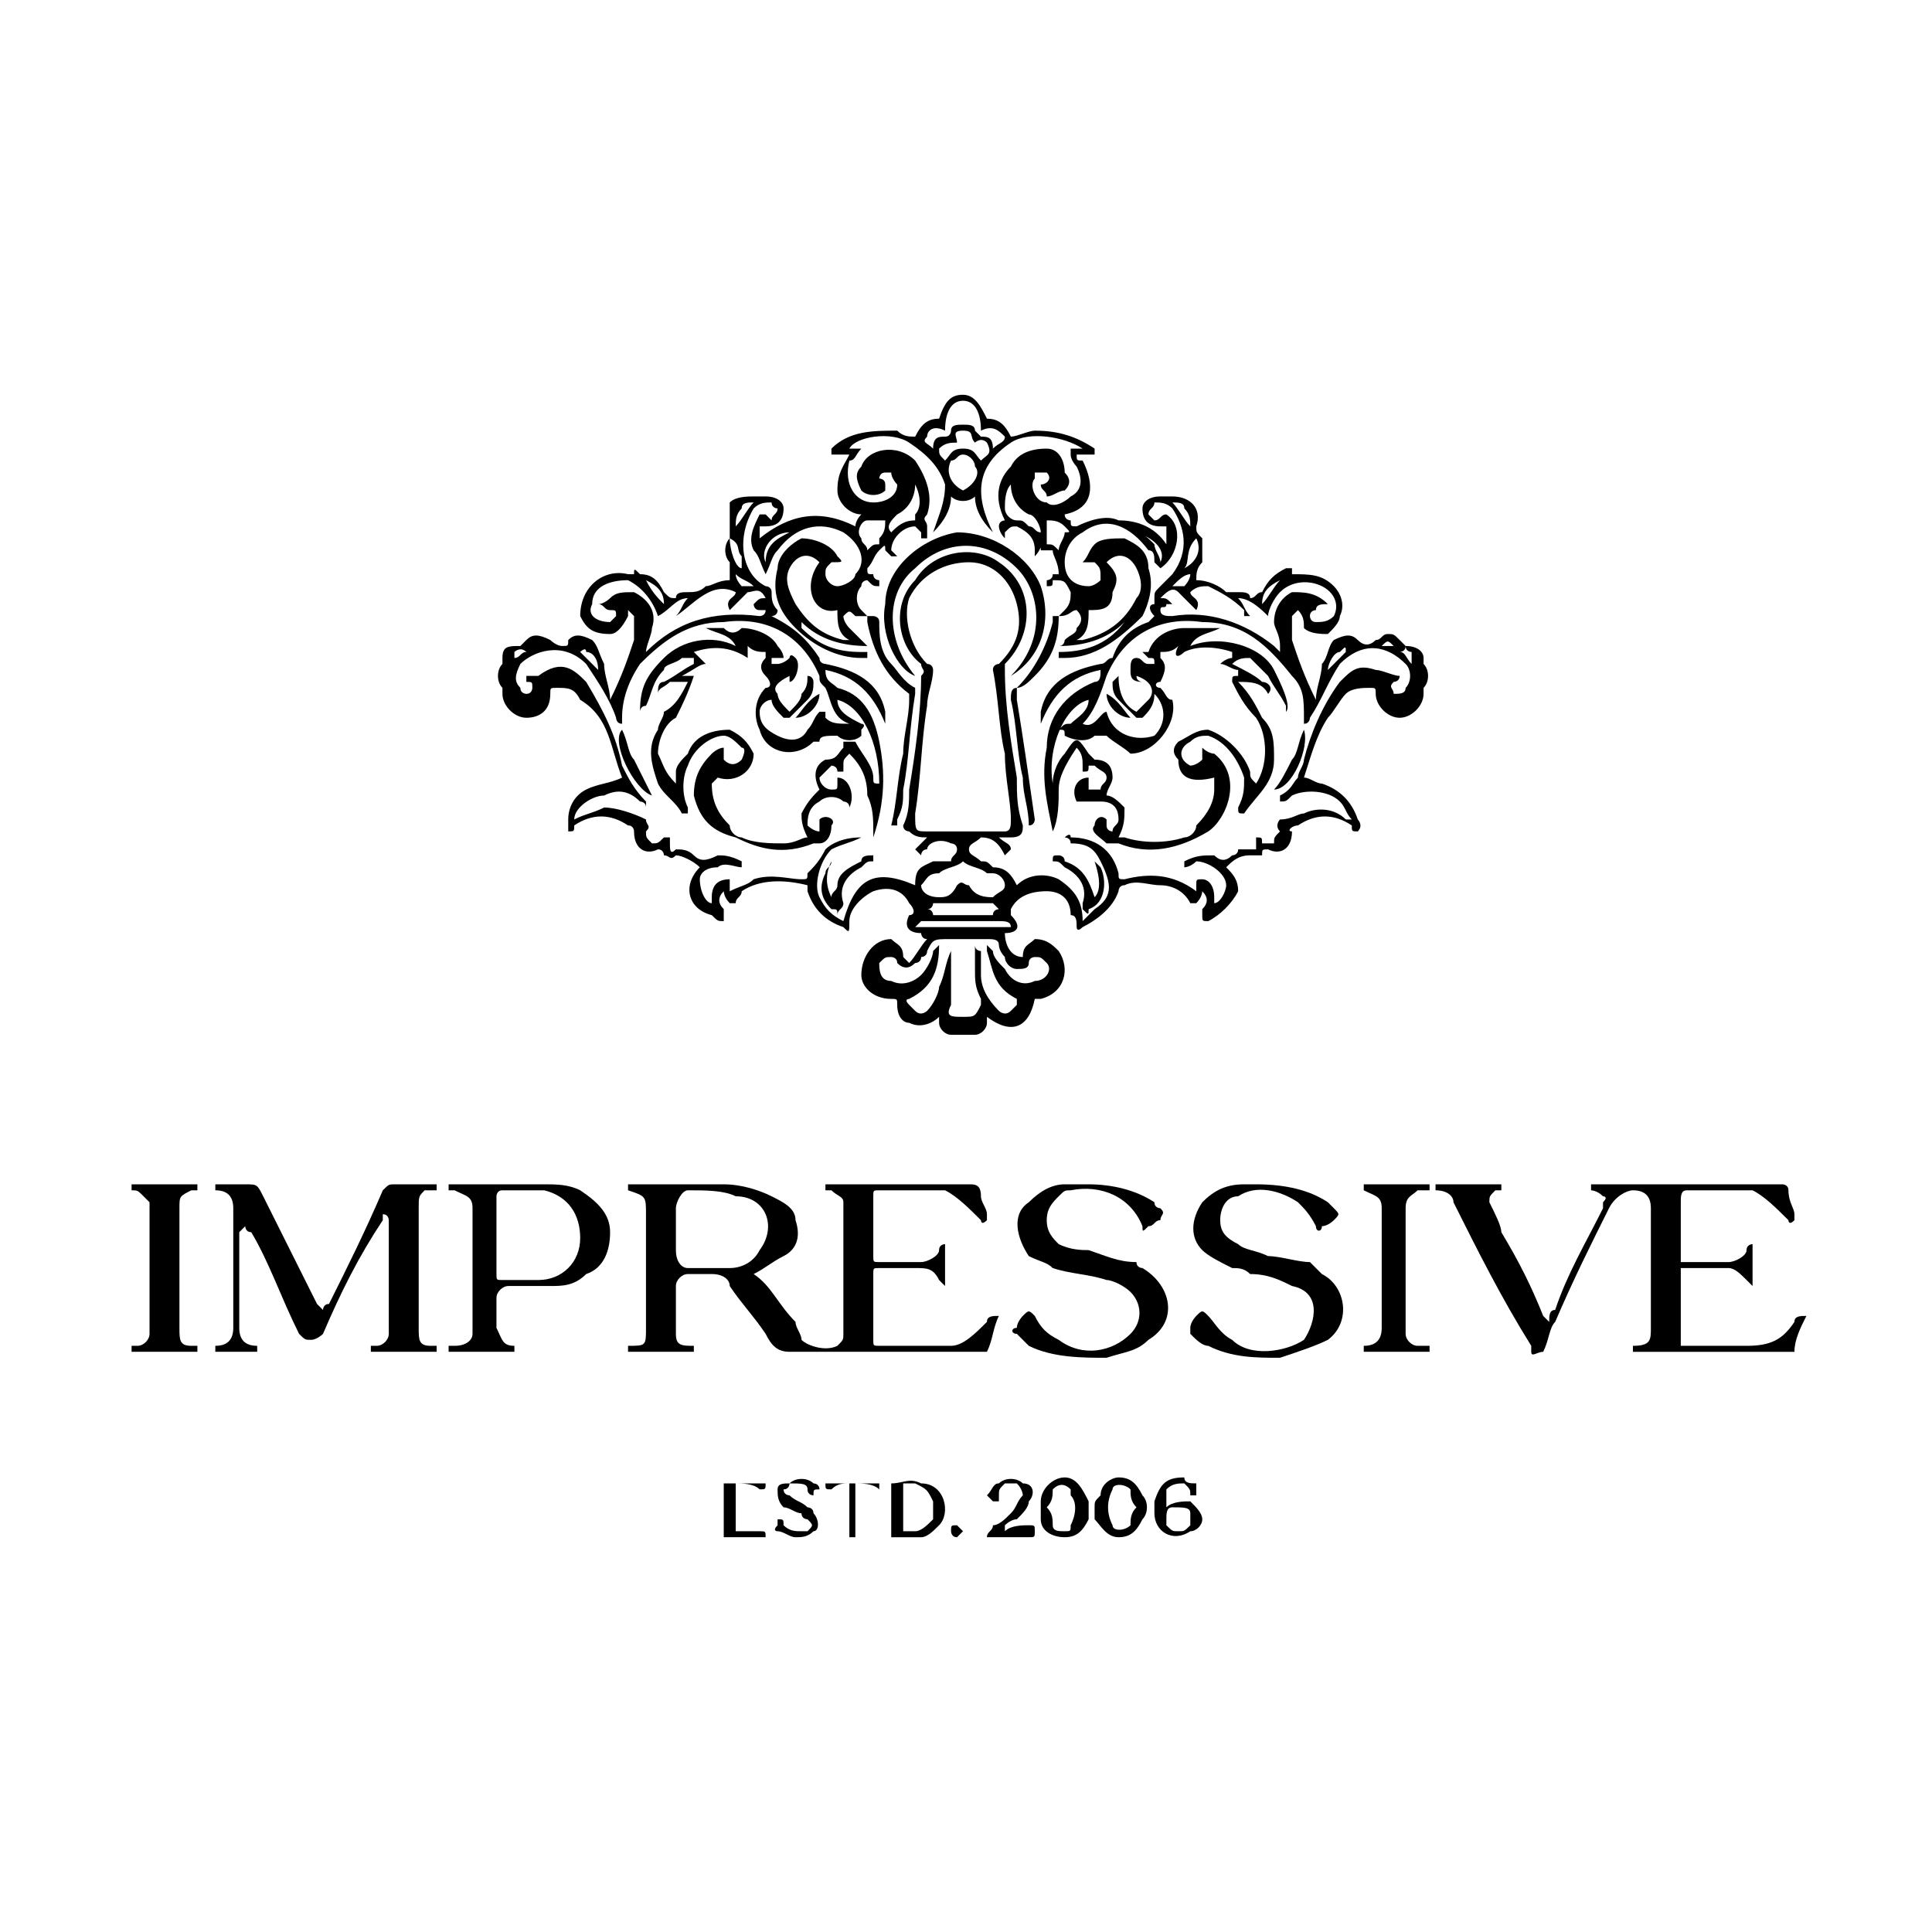 <?xml version="1.0" encoding="UTF-8"?> <svg xmlns="http://www.w3.org/2000/svg" xmlns:xlink="http://www.w3.org/1999/xlink" xml:space="preserve" width="48px" height="48px" version="1.1" style="shape-rendering:geometricPrecision; text-rendering:geometricPrecision; image-rendering:optimizeQuality; fill-rule:evenodd; clip-rule:evenodd" viewBox="0 0 3.23 3.23"> <defs> <style type="text/css"> .fil1 {fill:black;fill-rule:nonzero} .fil0 {fill:white;fill-rule:nonzero} </style> </defs> <g id="Слой_x0020_1">  <g id="_2333693705088"> <polygon class="fil0" points="0,3.23 3.23,3.23 3.23,0 0,0 "></polygon> <path class="fil1" d="M1.51 2.56c0,0 0.01,0 0.02,0 0.01,0 0.02,-0.01 0.03,-0.02 0,-0.01 0,-0.02 0,-0.03 -0.01,-0.02 -0.01,-0.02 -0.03,-0.03 -0.01,0 -0.02,0 -0.02,0l0 0.08zm-0.02 -0.08c0.02,0 0.03,-0.01 0.05,0 0.04,0 0.05,0.05 0.03,0.07 -0.01,0.01 -0.02,0.02 -0.03,0.02 -0.02,0 -0.04,0 -0.05,0l0 -0.09z"></path> <path class="fil1" d="M1.97 2.56c0.01,0 0.01,0 0.02,-0.01 0,0 0,-0.01 0,-0.02 0,-0.01 -0.01,-0.01 -0.03,-0.01 -0.01,0 -0.01,0.01 -0.01,0.02 0,0 0,0.01 0,0.01 0.01,0.01 0.01,0.01 0.02,0.01zm-0.02 -0.04c0.01,-0.01 0.03,-0.01 0.04,-0.01 0.01,0.01 0.02,0.02 0.02,0.03 0,0.01 -0.01,0.02 -0.02,0.02 -0.03,0.02 -0.06,0 -0.06,-0.03 0,-0.01 0,-0.02 0,-0.02 0.01,-0.03 0.02,-0.04 0.05,-0.04 0,0.01 0.01,0.01 0.02,0.01 0,0 0,0.01 0,0.01 0,0 0,0.01 0,0.01 0,0 -0.01,0 -0.01,0 0,0 0,0 0,0 0,-0.01 0,-0.01 -0.01,-0.02 -0.01,0 -0.02,0 -0.03,0.01 0,0.01 0,0.02 0,0.03l0 0z"></path> <path class="fil1" d="M1.9 2.52c-0.01,-0.01 -0.01,-0.02 -0.01,-0.03 -0.01,-0.01 -0.03,-0.01 -0.03,0 -0.01,0.02 -0.01,0.04 0,0.06 0,0.01 0.02,0.01 0.03,0 0,-0.01 0,-0.02 0.01,-0.03zm-0.07 0c0,-0.01 0,-0.01 0.01,-0.02 0,-0.02 0.02,-0.03 0.03,-0.03 0.02,0 0.03,0.01 0.04,0.03 0.01,0.01 0.01,0.03 0,0.04 -0.01,0.02 -0.02,0.03 -0.04,0.03 -0.02,0 -0.03,-0.02 -0.04,-0.03 0,-0.01 0,-0.01 0,-0.02z"></path> <path class="fil1" d="M1.75 2.52c0.01,0.01 0.01,0.02 0.01,0.03 0,0.01 0.01,0.01 0.02,0.01 0.01,0 0.01,0 0.01,-0.01 0.01,-0.02 0.01,-0.04 0,-0.05 0,-0.01 0,-0.01 0,-0.01 -0.01,-0.01 -0.02,-0.01 -0.03,0 0,0.01 0,0.02 -0.01,0.03zm-0.01 0c0,0 0,-0.01 0,-0.01 0,-0.02 0.02,-0.04 0.04,-0.04 0.02,0 0.03,0.02 0.04,0.04 0,0.01 0,0.02 0,0.03 -0.01,0.02 -0.02,0.03 -0.04,0.03 -0.02,0 -0.04,-0.01 -0.04,-0.03 0,-0.01 0,-0.01 0,-0.02z"></path> <path class="fil1" d="M1.33 2.57c-0.01,0 -0.02,-0.01 -0.03,-0.01 0,0 -0.01,0 0,-0.01 0,0 0,0 0,-0.01 0.01,0 0.01,0 0.01,0.01 0.01,0.01 0.02,0.01 0.03,0.01 0,0 0.01,0 0.01,0 0.01,-0.01 0.01,-0.01 0,-0.02 0,0 -0.01,0 -0.01,-0.01 -0.01,0 -0.02,-0.01 -0.03,-0.01 -0.01,-0.01 -0.01,-0.02 -0.01,-0.03 0,-0.01 0.01,-0.01 0.02,-0.01 0.01,-0.01 0.03,-0.01 0.04,0 0,0 0.01,0 0.01,0.01 -0.01,0 -0.01,0 -0.01,0.01 0,0 -0.01,0 -0.01,-0.01 0,-0.01 -0.01,-0.01 -0.03,-0.01 0,0 0,0.01 -0.01,0.01 0,0.01 0.01,0.01 0.01,0.01 0.01,0.01 0.02,0.01 0.03,0.02 0,0 0.01,0 0.01,0.01 0.01,0.01 0.01,0.03 0,0.03 -0.01,0.01 -0.02,0.01 -0.03,0.01z"></path> <path class="fil1" d="M1.65 2.57c0,-0.01 0.01,-0.01 0.01,-0.02 0.01,0 0.02,-0.01 0.03,-0.02 0.01,-0.01 0.01,-0.02 0.02,-0.03 0,0 0,-0.01 -0.01,-0.02 -0.01,0 -0.01,0 -0.02,0 -0.01,0.01 -0.01,0.01 -0.01,0.02 0,0 0,0 0,0.01 0,0 -0.01,0 -0.01,0 -0.01,-0.01 -0.01,-0.01 -0.01,-0.01 0.01,-0.01 0.01,-0.02 0.02,-0.02 0.01,-0.01 0.03,-0.01 0.04,0 0.02,0 0.02,0.02 0.01,0.03 0,0.01 -0.01,0.02 -0.02,0.03 -0.01,0 -0.02,0.01 -0.02,0.01 0,0 0,0 0,0.01 0.01,-0.01 0.03,-0.01 0.04,-0.01 0.01,0 0.01,0 0.01,0.01 0,0.01 0,0.01 -0.01,0.01l-0.07 0z"></path> <path class="fil1" d="M1.21 2.48l0.07 0c0,0 0,0 0,0 0,0.01 0,0.01 -0.01,0.01 -0.01,-0.01 -0.03,-0.01 -0.04,-0.01l0 0.04c0.01,0 0.02,0 0.03,0 0.01,0 0.01,0 0.01,0l-0.04 0 0 0.04c0.01,0 0.03,0 0.04,0 0.01,0 0.01,0 0.01,0.01l-0.07 0 0 -0.09z"></path> <path class="fil1" d="M1.47 2.48c0,0 0,0 0,0 0,0.01 0,0.01 0,0.01 -0.01,-0.01 -0.03,-0.01 -0.04,-0.01l0 0.09 -0.01 0 0 -0.09c-0.01,0 -0.02,0 -0.03,0.01 -0.01,0 -0.01,0 -0.01,-0.01 0,0 0,0 0,0l0.09 0z"></path> <path class="fil1" d="M1.6 2.55c0,0 0.01,0.01 0.01,0.01 0,0 -0.01,0.01 -0.01,0.01 -0.01,0 -0.01,-0.01 -0.01,-0.01 0,-0.01 0,-0.01 0.01,-0.01z"></path> <path class="fil1" d="M1.13 2.06l0 0c0,0.01 0,0.02 0,0.03 0,0.02 0.01,0.03 0.02,0.03 0.03,0 0.05,0 0.07,0 0.02,0 0.04,-0.01 0.05,-0.03 0.03,-0.04 0.01,-0.09 -0.04,-0.09 -0.02,-0.01 -0.05,-0.01 -0.08,-0.01 -0.01,0 -0.02,0.02 -0.02,0.03 0,0.01 0,0.02 0,0.04zm-0.08 -0.07l0 -0.01c0,0 0,0 0.01,0 0.05,0 0.1,0 0.15,0 0.03,0 0.06,0.01 0.08,0.02 0.02,0.01 0.04,0.02 0.04,0.04 0.01,0.03 0,0.05 -0.02,0.06 -0.02,0.01 -0.03,0.02 -0.05,0.03 0.03,0.02 0.04,0.05 0.07,0.08 0,0.01 0.01,0.02 0.01,0.03 0.01,0.01 0.04,0.02 0.06,0.01 0.01,-0.01 0.01,-0.01 0.01,-0.02 0,-0.07 0,-0.14 0,-0.22 0,-0.01 -0.01,-0.01 -0.02,-0.02 0,0 0,0 -0.01,0l0 -0.01 0.01 0c0.08,0 0.15,0 0.23,0 0.01,0 0.02,0 0.02,0.02 0,0.01 0.01,0.02 0.01,0.03 0,0.01 0,0.01 0,0.01 -0.01,0.01 -0.01,0 -0.01,0 -0.02,-0.02 -0.04,-0.04 -0.06,-0.05 -0.01,0 -0.01,0 -0.01,0 -0.04,0 -0.07,0 -0.1,0 -0.01,0 -0.01,0 -0.01,0.01 0,0.04 0,0.07 0,0.1 0,0.01 0,0.01 0.01,0.01 0.02,0 0.05,0 0.07,0 0.01,0 0.03,-0.01 0.03,-0.02 0,-0.01 0.01,-0.01 0.01,-0.01 0,0 0,0.01 0,0.01 0,0.02 0,0.03 0,0.05 0,0 0,0.01 0,0.01 0,0 -0.01,-0.01 -0.01,-0.01 -0.01,-0.02 -0.02,-0.02 -0.04,-0.02 -0.02,0 -0.04,0 -0.06,0 -0.01,0 -0.01,0 -0.01,0.01 0,0.04 0,0.08 0,0.11 0,0.01 0,0.01 0.01,0.01 0.04,0 0.08,0 0.12,0 0.02,0 0.04,-0.02 0.06,-0.04 0,-0.01 0.01,-0.01 0.02,-0.01 -0.01,0.02 -0.01,0.04 -0.02,0.06 0,0 -0.01,0 -0.01,0 0,0 0,0 -0.01,0 -0.09,0 -0.18,0 -0.27,0 -0.02,0 -0.03,0 -0.04,0 -0.02,0 -0.03,-0.01 -0.04,-0.03 -0.02,-0.03 -0.04,-0.05 -0.06,-0.08 0,-0.01 -0.01,-0.02 -0.03,-0.02 -0.01,0 -0.02,0 -0.04,0 -0.01,0 -0.02,0.01 -0.02,0.02 0,0.03 0,0.05 0,0.08 0,0.02 0.01,0.02 0.03,0.02l0 0.01 -0.11 0 0 -0.01c0.03,0 0.03,0 0.03,-0.03l0 -0.19c0,-0.03 0,-0.03 -0.03,-0.04z"></path> <path class="fil1" d="M2.73 2.26l0 -0.01c0,0 0,0 0,0 0.03,0 0.03,-0.01 0.03,-0.03 0,-0.07 0,-0.13 0,-0.2 0,-0.02 -0.01,-0.03 -0.03,-0.03 -0.01,0 -0.03,0.01 -0.04,0.03 -0.03,0.06 -0.06,0.12 -0.09,0.19 -0.01,0.01 -0.01,0.03 -0.02,0.05 -0.01,0 -0.02,0.01 -0.02,0 0,0 0,-0.01 0,-0.01 -0.05,-0.08 -0.09,-0.16 -0.13,-0.24 0,-0.01 -0.01,-0.02 -0.03,-0.02l0 -0.01 0.11 0 0 0.01c0,0 0,0 -0.01,0 -0.01,0.01 -0.01,0.01 -0.01,0.02 0.01,0.02 0.02,0.04 0.02,0.05 0.03,0.05 0.05,0.09 0.07,0.14 0,0 0,0 0.01,0.01 0,-0.01 0,-0.02 0.01,-0.02 0.02,-0.06 0.05,-0.11 0.08,-0.17 0,0 0,-0.01 0,-0.01 0.01,-0.01 0,-0.01 0,-0.01 -0.01,-0.01 -0.02,-0.01 -0.02,-0.01l0 -0.01c0,0 0,0 0,0 0.11,0 0.21,0 0.32,0 0,0 0.01,0 0.01,0.01 0,0.02 0.01,0.03 0.01,0.04 0,0.01 0,0.01 0,0.01 -0.01,0.01 -0.01,0 -0.01,0 -0.02,-0.02 -0.04,-0.04 -0.06,-0.05 -0.01,0 -0.01,0 -0.01,0 -0.04,0 -0.07,0 -0.1,0 -0.01,0 -0.01,0.01 -0.01,0.02 0,0.03 0,0.06 0,0.09l0 0.01c0,0 0.01,0 0.01,0 0.02,0 0.05,0 0.07,0 0.01,0 0.03,-0.01 0.03,-0.02 0,-0.01 0.01,-0.01 0.01,-0.01 0,0 0,0.01 0,0.01 0,0.02 0,0.03 0,0.05 0,0 0,0.01 0,0.01 0,0 -0.01,-0.01 -0.01,-0.01 -0.01,-0.01 -0.02,-0.02 -0.03,-0.02 -0.03,0 -0.06,0 -0.08,0l0 0.13c0,0 0,0 0.01,0 0.03,0 0.07,0 0.1,0 0.04,0 0.06,-0.01 0.08,-0.04 0,-0.01 0.01,-0.01 0.02,-0.01 -0.01,0.02 -0.02,0.04 -0.02,0.06 0,0 -0.01,0 -0.01,0 0,0 0,0 0,0l-0.25 0 -0.01 0z"></path> <path class="fil1" d="M0.73 2.25l0 0.01 -0.11 0 0 -0.01c0,0 0.01,0 0.01,0 0.01,0 0.02,-0.01 0.02,-0.02 0,-0.06 0,-0.13 0,-0.19 0,0 0,-0.01 -0.01,-0.01 0,0 0,0 0,0.01 -0.04,0.06 -0.07,0.12 -0.1,0.19 0,0 -0.01,0.01 -0.02,0.01 -0.01,0 -0.01,0 -0.02,-0.01 -0.03,-0.06 -0.05,-0.12 -0.08,-0.17 -0.01,0 -0.01,-0.01 -0.01,-0.01 0,0 -0.01,0.01 -0.01,0.01 0,0.06 0,0.11 0,0.16 0,0.02 0.01,0.03 0.03,0.03 0,0 0,0 0,0l0 0.01 -0.07 0 0 -0.01c0,0 0,0 0,0 0.02,0 0.03,-0.01 0.03,-0.03 0,-0.06 0,-0.13 0,-0.2 0,-0.02 -0.01,-0.03 -0.03,-0.03 0,0 0,0 0,0l0 -0.01c0.01,0 0.03,0 0.05,0 0.02,0 0.02,0 0.03,0.02 0.03,0.06 0.06,0.12 0.09,0.18 0,0 0,0 0,0 0,0 0.01,0.01 0.01,0.01 0,0 0,-0.01 0.01,-0.01 0.03,-0.06 0.06,-0.12 0.09,-0.19 0.01,-0.01 0.01,-0.01 0.02,-0.01 0.02,0 0.04,0 0.07,0l0 0.01c-0.01,0 -0.01,0 -0.02,0 -0.01,0.01 -0.01,0.01 -0.01,0.03 0,0.07 0,0.14 0,0.2 0,0.02 0,0.03 0.02,0.03 0,0 0,0 0.01,0z"></path> <path class="fil1" d="M0.83 2.06c0,0.03 0,0.05 0,0.07 0,0.01 0,0.01 0.01,0.01 0.02,0 0.04,0 0.06,0 0.04,0 0.07,-0.03 0.07,-0.07 0,-0.04 -0.02,-0.07 -0.06,-0.08 -0.03,0 -0.05,0 -0.07,0 -0.01,0 -0.01,0.01 -0.01,0.01 0,0.02 0,0.04 0,0.06zm-0.08 -0.07l0 -0.01c0.01,0 0.01,0 0.01,0 0.05,0 0.1,0 0.15,0 0.02,0 0.04,0 0.06,0.01 0.03,0.02 0.05,0.04 0.05,0.07 0,0.03 -0.01,0.06 -0.04,0.07 -0.02,0.02 -0.04,0.02 -0.06,0.02 -0.02,0 -0.04,0 -0.07,0 -0.01,0 -0.02,0.01 -0.02,0.02 0,0.02 0,0.03 0,0.05 0.01,0.02 0.01,0.03 0.03,0.03l0 0.01 -0.11 0 0 -0.01c0.01,0 0.01,0 0.01,0 0.02,0 0.03,-0.01 0.03,-0.02 0,-0.07 0,-0.14 0,-0.21 0,-0.02 -0.01,-0.02 -0.03,-0.03 0,0 0,0 -0.01,0z"></path> <path class="fil1" d="M2.1 1.98c0.05,0 0.09,0.01 0.12,0.03 0,0 0.01,0.01 0.01,0.01 0.01,0.01 0.01,0.01 0,0.02 0,0 -0.01,0.01 -0.02,0.01 0,0.01 -0.01,0.01 -0.01,0 -0.01,-0.02 -0.02,-0.03 -0.03,-0.04 -0.03,-0.02 -0.07,-0.03 -0.1,-0.01 -0.02,0 -0.03,0.02 -0.03,0.04 0,0.02 0.01,0.03 0.03,0.04 0.01,0.01 0.03,0.01 0.05,0.02 0.02,0 0.05,0.01 0.07,0.01 0.01,0.01 0.01,0.01 0.02,0.02 0.04,0.02 0.05,0.08 0.01,0.11 -0.02,0.01 -0.05,0.02 -0.08,0.03 -0.04,0 -0.08,0 -0.12,-0.02 -0.01,0 -0.02,-0.01 -0.03,-0.02 0,0 0,-0.01 0,-0.01 0,-0.01 0.01,-0.02 0.01,-0.02 0.01,-0.01 0.01,-0.01 0.02,0 0.01,0.01 0.02,0.03 0.04,0.04 0.03,0.03 0.09,0.02 0.12,0 0.02,-0.03 0.03,-0.08 -0.02,-0.09 -0.02,-0.01 -0.04,-0.02 -0.07,-0.02 -0.01,-0.01 -0.02,-0.01 -0.03,-0.01 -0.02,-0.01 -0.04,-0.02 -0.05,-0.03 -0.02,-0.02 -0.02,-0.05 0,-0.08 0.02,-0.02 0.04,-0.03 0.07,-0.03 0.01,0 0.02,0 0.02,0z"></path> <path class="fil1" d="M1.82 1.98c0.04,0 0.08,0.01 0.11,0.03 0,0.01 0.01,0.01 0.01,0.01 0.01,0.01 0,0.01 0,0.02 -0.01,0 -0.01,0.01 -0.02,0.01 -0.01,0.01 -0.01,0.01 -0.01,0 -0.02,-0.05 -0.07,-0.07 -0.12,-0.06 -0.01,0 -0.01,0 -0.02,0.01 -0.01,0.01 -0.02,0.02 -0.02,0.04 0,0.02 0.01,0.03 0.02,0.04 0.02,0.01 0.04,0.01 0.05,0.01 0.03,0.01 0.05,0.02 0.08,0.02 0,0.01 0.01,0.01 0.01,0.01 0.05,0.03 0.06,0.09 0.01,0.12 -0.02,0.02 -0.04,0.02 -0.07,0.03 -0.04,0 -0.09,0 -0.13,-0.02 -0.01,-0.01 -0.01,-0.01 -0.02,-0.02 -0.01,0 -0.01,-0.01 0,-0.01 0,-0.01 0.01,-0.02 0.01,-0.02 0.01,-0.01 0.01,-0.01 0.02,0 0.01,0.02 0.02,0.03 0.04,0.04 0.04,0.03 0.09,0.02 0.12,-0.01 0.02,-0.02 0.02,-0.05 0,-0.07 -0.01,-0.01 -0.03,-0.02 -0.04,-0.02 -0.03,-0.01 -0.06,-0.01 -0.09,-0.02 -0.01,-0.01 -0.02,-0.01 -0.04,-0.02 -0.02,-0.03 -0.03,-0.07 0,-0.09 0.02,-0.02 0.04,-0.03 0.06,-0.03 0.02,0 0.03,0 0.04,0z"></path> <path class="fil1" d="M0.33 1.99c0,0 -0.01,0 -0.01,0 -0.02,0.01 -0.02,0.01 -0.02,0.03 0,0.07 0,0.13 0,0.2 0,0.02 0,0.03 0.02,0.03 0,0 0.01,0 0.01,0l0 0.01 -0.11 0 0 -0.01c0,0 0.01,0 0.01,0 0.01,0 0.02,-0.01 0.02,-0.02 0,-0.07 0,-0.15 0,-0.22 0,0 -0.01,-0.01 -0.01,-0.01 -0.01,-0.01 -0.01,-0.01 -0.02,-0.01l0 -0.01 0.11 0 0 0.01z"></path> <path class="fil1" d="M2.39 1.98l0 0.01c-0.01,0 -0.01,0 -0.02,0 -0.01,0.01 -0.02,0.01 -0.02,0.03 0,0.07 0,0.14 0,0.21 0,0.01 0.01,0.02 0.02,0.02 0.01,0 0.01,0 0.02,0l0 0.01 -0.11 0 0 -0.01c0,0 0,0 0,0 0.02,0 0.03,-0.01 0.03,-0.03 0,-0.07 0,-0.13 0,-0.2 0,-0.02 -0.01,-0.02 -0.03,-0.03 0,0 0,0 0,0l0 -0.01 0.11 0z"></path> <path class="fil1" d="M2.31 1.08c0.01,0 0.01,0 0.02,0 -0.01,-0.01 -0.01,-0.01 -0.02,0zm-0.2 -0.07c0.01,-0.01 0.02,-0.03 0.03,-0.04 -0.02,0.01 -0.03,0.02 -0.03,0.04zm-1.03 -0.04c0.01,0.02 0.02,0.03 0.03,0.04 0,-0.02 -0.01,-0.03 -0.03,-0.04zm1.27 0.11c0,0.01 -0.01,0.01 -0.01,0.01 0.01,0 0.01,0.01 0.02,0.02 0,-0.01 0,-0.02 0,-0.02 0,0 -0.01,0 -0.01,-0.01zm-1.47 0.01c-0.01,-0.01 -0.02,0 -0.02,0 0,0 0,0.01 0,0.01 0,0 0,0 0,0 0.01,0 0.01,-0.01 0.02,-0.01zm1.08 -0.11c0.01,0 0.01,0 0.02,0 0,0 0.01,-0.01 0.01,-0.02 0,0 0,0 0,0 -0.01,0 -0.02,0.01 -0.03,0.02zm-0.7 0c-0.01,-0.01 -0.02,-0.01 -0.03,-0.02 0,0 0,0 0,0 0,0.01 0.01,0.02 0.01,0.02 0.01,0 0.01,0 0.02,0zm-0.26 0.14c0,-0.02 -0.01,-0.03 -0.02,-0.03 0,-0.01 -0.01,0 -0.01,0 0.01,0.01 0.02,0.02 0.03,0.03zm1.22 0c0.01,-0.01 0.02,-0.02 0.03,-0.03 0,-0.01 0,-0.01 -0.01,0 -0.01,0 -0.02,0.02 -0.02,0.03zm-0.94 -0.18c0,-0.03 0.02,-0.04 0.04,-0.05 -0.03,0 -0.05,0.03 -0.04,0.05zm0.62 -0.05c0.01,0 0.02,0.01 0.03,0.02 0,0.01 0.01,0.02 0.01,0.03 0.01,-0.02 -0.01,-0.04 -0.04,-0.05zm0.09 -0.01c0,-0.01 0,-0.02 -0.01,-0.03 0,-0.01 -0.01,-0.01 -0.02,-0.01 0.01,0.01 0.02,0.03 0.03,0.04zm-0.73 -0.04c-0.01,0 -0.02,0 -0.02,0.01 -0.01,0.01 -0.01,0.02 -0.01,0.03 0.01,-0.01 0.02,-0.03 0.03,-0.04zm-0.04 0.06c0,0.02 0.01,0.05 0.02,0.05 0,-0.01 0,-0.01 0,-0.02 -0.01,-0.01 0,-0.02 -0.02,-0.03zm0.76 0.05c0.02,-0.01 0.03,-0.03 0.02,-0.05 -0.02,0.02 -0.01,0.04 -0.02,0.05zm-0.23 -0.08c0,0.01 0,0.02 0,0.03 0,0 0,0 0,0.01 0.01,0 0.01,0 0.02,0.01 0,-0.01 0.01,-0.02 0.01,-0.03 0.01,0 0.01,0 0,-0.01 -0.01,-0.01 -0.02,-0.01 -0.03,-0.01zm-0.3 0.05c0.01,-0.01 0.01,-0.01 0.02,-0.01 0,-0.01 0,-0.01 0,-0.01 0.01,-0.01 0.01,-0.02 0.01,-0.03 -0.01,0 -0.02,0 -0.03,0 -0.01,0 -0.02,0.02 -0.01,0.03 0,0.01 0.01,0.01 0.01,0.02zm0.08 -0.11c0,0.02 -0.01,0.04 -0.03,0.05 -0.01,0.01 -0.02,0.02 -0.01,0.03 0.01,-0.01 0.02,-0.02 0.04,-0.02 0,0 0,0 0,-0.01 0.01,-0.01 0.01,-0.03 0,-0.05zm0.16 0c-0.01,0.01 -0.01,0.03 -0.01,0.04 0,0.01 0.01,0.02 0.02,0.02 0.01,0 0.01,0 0.02,0.01 0.01,0 0.01,0.01 0.02,0.01 0,-0.01 -0.01,-0.03 -0.02,-0.03 -0.02,-0.01 -0.03,-0.03 -0.03,-0.05 0,0 0,0 0,0zm-0.1 0.7l0 0c-0.01,0 -0.02,0 -0.03,0 0,0 0,0.01 -0.01,0.01 0.01,0 0.01,0.01 0.01,0.01 0.03,0 0.07,0 0.1,0 0,-0.01 0.01,-0.01 0.01,-0.01 0,0 -0.01,-0.01 -0.01,-0.01 0,0 -0.01,0 -0.01,0 -0.02,0 -0.04,0 -0.06,0zm0.04 -0.77c-0.01,-0.01 0,-0.02 -0.02,-0.02 -0.02,0 -0.01,0.01 -0.01,0.02 -0.01,0 -0.02,0 -0.03,0.01 0,0.01 0,0.01 0.01,0.02 0.01,-0.01 0.01,-0.02 0.03,-0.02 0.02,0 0.02,0.01 0.03,0.02 0.01,-0.01 0.02,-0.01 0.01,-0.03 -0.01,-0.01 -0.02,0 -0.02,0zm-0.02 0.8l0 0c0,0 0,0 -0.01,0 -0.02,0 -0.04,0 -0.06,0 0,0 0,0 -0.01,0.01 0.01,0 0.01,0 0.01,0 0.01,0 0.01,0 0.01,0 0.01,0 0.02,0 0.03,0 0.03,0 0.06,0 0.09,0 0.01,0 0.01,0 0.02,0 0,-0.01 -0.01,-0.01 -0.02,-0.01 -0.02,0 -0.04,0 -0.06,0zm0 -0.72c0.02,-0.01 0.03,-0.03 0.02,-0.04 0,-0.01 -0.01,-0.02 -0.02,-0.02 -0.01,0 -0.01,0.01 -0.02,0.01 -0.01,0.02 0,0.04 0.02,0.05zm0.03 -0.1c0,-0.03 -0.01,-0.05 -0.03,-0.05 -0.02,0 -0.03,0.02 -0.03,0.05 -0.02,-0.01 -0.03,0 -0.03,0.01 -0.01,0.01 0,0.01 0.01,0.02 0,-0.02 0.01,-0.02 0.02,-0.02 0.01,0 0.01,-0.01 0.01,-0.01 0,-0.01 0.01,-0.01 0.02,-0.01 0.01,0 0.02,0 0.02,0.01 0,0 0.01,0.01 0.01,0.01 0.01,0 0.02,0 0.02,0.02 0.01,-0.01 0.02,-0.01 0.02,-0.02 -0.01,-0.01 -0.02,-0.02 -0.04,-0.01zm-0.03 0.72c-0.01,0.01 -0.03,0.01 -0.04,0.02 -0.02,0 -0.02,0.01 -0.03,0.02 0,0.01 0.01,0.02 0.03,0.02 0.01,0 0.02,0 0.03,-0.02 0.01,-0.01 0.01,0 0.02,0 0.01,0.02 0.03,0.02 0.04,0.02 0.01,-0.01 0.02,-0.01 0.02,-0.02 0,-0.01 -0.01,-0.02 -0.02,-0.02 0,0 0,0 -0.01,0 -0.01,-0.01 -0.03,-0.01 -0.04,-0.02zm-0.24 -0.5c-0.02,-0.02 -0.04,-0.01 -0.05,0.01 -0.01,0.02 0,0.04 0.01,0.06 0.02,0.03 0.04,0.05 0.08,0.06 0,0 0,0 0.01,0 -0.02,-0.01 -0.02,-0.03 -0.02,-0.05 -0.04,0.01 -0.06,-0.04 -0.03,-0.08zm0.43 0.13c0.01,0 0.01,0 0.01,0 0.04,-0.01 0.07,-0.03 0.09,-0.07 0.01,-0.01 0.01,-0.03 0,-0.05 -0.01,-0.02 -0.03,-0.03 -0.05,-0.01 0.02,0.02 0.02,0.03 0.01,0.05 0,0.03 -0.02,0.03 -0.04,0.03 0,0.02 0,0.04 -0.02,0.05zm0.27 -0.07c0.01,0.01 0.01,0.02 0.02,0.03 0,0 -0.01,0 -0.01,0 0,0 0,-0.01 0,-0.01 -0.02,-0.02 -0.04,-0.03 -0.06,-0.04 -0.01,0 -0.02,0 -0.03,0.01 0,0.01 0.02,0.01 0.01,0.03 -0.01,-0.01 -0.02,-0.02 -0.03,-0.03 -0.01,-0.01 -0.02,0 -0.03,0.01 0.01,0 0.01,0 0.02,0.01 0,0 0,0 0,0 0,0 0,0 -0.01,0 0,0.01 -0.01,0 -0.01,0.01 0,0.01 0.01,0.01 0.02,0.01 0.06,-0.01 0.12,0.01 0.17,0.05 0,0 0.01,0.01 0.01,0.01 0,0 0,-0.01 0,-0.01 0,-0.02 -0.01,-0.03 -0.01,-0.04 0,-0.02 0.01,-0.04 0.03,-0.05 0.02,0 0.04,0 0.06,0.02 -0.01,0 -0.02,0 -0.02,0.01 0,0 -0.01,0 -0.01,0.01 0,0 0,0.01 0.01,0.01 0.01,0 0.02,0 0.03,-0.01 0.01,-0.02 0,-0.04 -0.02,-0.05 -0.02,-0.01 -0.05,-0.01 -0.07,0.01 -0.01,0.01 -0.02,0.03 -0.02,0.04 -0.01,-0.01 -0.03,-0.03 -0.05,-0.03zm-0.97 0.03c0,0 0,0 0,0 -0.01,-0.03 -0.03,-0.05 -0.05,-0.06 -0.03,0 -0.06,0.01 -0.06,0.04 -0.01,0.02 0.01,0.03 0.03,0.03 0,0 0.01,-0.01 0.01,-0.01 0,-0.01 0,-0.01 -0.01,-0.01 -0.01,0 -0.01,-0.01 -0.02,-0.01 0.01,0 0.02,-0.01 0.02,-0.01 0.01,-0.01 0.02,-0.01 0.04,-0.01 0.02,0.01 0.04,0.03 0.03,0.06 0,0.01 -0.01,0.03 -0.01,0.04 0,0 0,0 0,0 0,0 0,0 0,0 0.05,-0.05 0.11,-0.07 0.19,-0.06 0,0 0.01,0 0.01,-0.01 0,0 -0.01,0 -0.01,0 -0.01,0 -0.01,-0.01 -0.01,-0.01 0,0 0,0 0,0 0.01,-0.01 0.01,-0.01 0.02,-0.01 -0.01,-0.02 -0.02,-0.01 -0.03,-0.01 -0.01,0.01 -0.02,0.02 -0.03,0.03 -0.01,-0.02 0.01,-0.02 0.01,-0.03 -0.04,-0.02 -0.07,0.02 -0.1,0.04 0.01,-0.01 0.01,-0.02 0.02,-0.03 -0.02,0 -0.03,0.02 -0.05,0.03zm0.55 0.55c0,0 0,0 0,0 0,0 0.01,0.01 0.01,0.01 0,0.01 0.01,0.02 0.02,0.03 0.01,0.02 0.03,0.03 0.05,0.02 0.02,0 0.03,-0.02 0.02,-0.03 -0.01,-0.01 -0.01,-0.01 -0.02,-0.01 0,0 -0.01,0 -0.01,0.01 0,0.01 -0.01,0.01 -0.02,0.01 -0.01,0 -0.02,-0.01 -0.02,-0.02 -0.01,-0.01 -0.01,-0.02 -0.01,-0.02 0,-0.01 -0.01,-0.01 -0.02,-0.01 -0.02,0 -0.04,0 -0.06,0 -0.03,0 -0.03,0 -0.04,0.02 0,0.01 -0.01,0.01 -0.01,0.01 0,0.01 -0.01,0.01 -0.01,0.01 -0.01,0.01 -0.02,0.01 -0.03,0 0,-0.01 -0.01,-0.01 -0.01,-0.01 -0.01,0 -0.01,0 -0.02,0.01 0,0.01 0,0.03 0.02,0.03 0.02,0.01 0.04,0 0.05,-0.01 0.01,-0.01 0.02,-0.03 0.02,-0.04 0,0 0.01,-0.01 0.01,-0.01 0,0 0,0 0,0 0,0.04 -0.01,0.07 -0.05,0.09 0,0 -0.01,0 0,0.01 0,0 0.01,0.01 0.01,0.01 0.01,0.01 0.02,0 0.02,0 0.01,-0.01 0.02,-0.03 0.02,-0.04 0.01,-0.02 0.01,-0.04 0.02,-0.06 0,0 0,0 0,-0.01 0,0 0,0 0,0 0,0.01 0,0.01 0,0.02 0,0.02 0,0.05 0,0.08 -0.01,0.02 0,0.02 0.02,0.02 0.02,0 0.02,0 0.03,-0.02 0,0 0,-0.01 0,-0.01 -0.01,-0.02 -0.01,-0.03 -0.01,-0.05 0,-0.01 0,-0.02 0,-0.04 0,0 0,0 0,0 0,0.01 0.01,0.01 0.01,0.01 0,0.01 0,0.02 0,0.04 0,0.02 0.01,0.04 0.03,0.06 0,0 0.01,0.01 0.02,0 0,0 0.01,-0.01 0.01,-0.01 0,0 0,-0.01 0,-0.01 -0.04,-0.02 -0.04,-0.05 -0.05,-0.08 0,-0.01 0,-0.01 0,-0.01zm-0.52 -0.27c0,-0.01 0,-0.01 0,-0.02 0,-0.01 0.01,-0.02 0.02,-0.03 0.01,-0.03 0.04,-0.04 0.07,-0.04 0.02,0.01 0.03,0.02 0.04,0.04 0,0.03 -0.03,0.05 -0.06,0.04 0,0 0,0 0,0 0,0 -0.01,0.01 -0.01,0.01 0,0.03 0.01,0.05 0.03,0.07 0,0.01 0.01,0.02 0.02,0.02 0.02,0.01 0.05,0.01 0.07,0.01 0.02,0 0.03,-0.01 0.04,-0.01 -0.01,-0.02 -0.01,-0.03 -0.01,-0.04 0.01,-0.02 0.02,-0.03 0.03,-0.04 -0.01,-0.02 -0.01,-0.04 0.01,-0.05 0.02,0 0.02,-0.01 0.03,-0.02 0,0 0,-0.01 0,-0.01 0.01,0 0.02,0 0.02,0 0.01,0.02 0.03,0.04 0.03,0.06 0,0.01 0,0.01 0.01,0.01 0,-0.07 -0.03,-0.13 -0.07,-0.14 0,0.02 0.02,0.03 0.04,0.04 0,0 0.01,0 0,0.01 0,0 0,0 0,0.01 -0.01,0.01 -0.03,0.01 -0.04,0 -0.02,0 -0.03,0 -0.03,0.01 -0.01,0 -0.01,0 -0.01,0 -0.03,0.03 -0.08,0.02 -0.09,-0.02 -0.01,-0.02 -0.01,-0.05 0.01,-0.07 0.01,0 0.01,-0.01 0,-0.02 -0.01,-0.01 -0.01,-0.02 0,-0.03 0,0 0,0 0,-0.01 -0.01,0 -0.02,0 -0.03,-0.01 0,0.01 0,0.01 0,0.02 -0.03,-0.02 -0.06,-0.02 -0.09,-0.01 0.01,0.01 0.01,0.01 0.02,0.02 -0.01,0 -0.02,0.01 -0.04,0.02 0.01,0 0.02,0 0.02,0 -0.01,0.03 -0.02,0.05 -0.03,0.07 -0.02,0.01 -0.03,0.04 -0.03,0.06 0.01,0.02 0.01,0.03 0.03,0.05zm0.63 0c0,-0.02 0.01,-0.04 0.02,-0.05 0.02,-0.03 0.02,-0.03 0.04,0 0,0 0.01,0.01 0.01,0.01 0.02,0 0.03,0.01 0.03,0.03 0,0.01 -0.01,0.02 -0.01,0.03 0.01,0 0.02,0.01 0.03,0.02 0,0.02 0,0.03 -0.01,0.05 0.01,0 0.01,0 0.01,0 0.03,0.01 0.07,0.01 0.1,0 0.01,0 0.02,-0.01 0.02,-0.02 0.02,-0.02 0.03,-0.04 0.03,-0.06 0,-0.01 0,-0.01 0,-0.02 -0.04,0.01 -0.06,0 -0.06,-0.03 -0.01,-0.01 -0.01,-0.02 0,-0.03 0.02,-0.01 0.03,-0.02 0.05,-0.02 0.03,0.01 0.06,0.04 0.07,0.07 0,0.01 0,0.01 0.01,0.02 0.02,-0.03 0.02,-0.08 0,-0.11 -0.02,-0.02 -0.03,-0.04 -0.04,-0.06 0,-0.01 0,-0.01 0.01,-0.01 0,0 0,0 0,-0.01 -0.01,0 -0.02,-0.01 -0.03,-0.01 0.01,-0.01 0.02,-0.01 0.02,-0.01 0,-0.01 0,-0.01 0,-0.01 0,0 0,0 0,0 -0.03,-0.01 -0.06,-0.01 -0.08,0 -0.01,0.01 -0.02,0.01 -0.01,-0.01 -0.01,0.01 -0.02,0.01 -0.03,0.01 0,0 0,0.01 0,0.01 0.01,0.01 0.01,0.02 0,0.04 -0.01,0 -0.01,0.01 0,0.01 0.01,0.01 0.01,0.02 0.02,0.02 0.01,0.04 -0.03,0.09 -0.07,0.09 -0.01,-0.01 -0.03,-0.02 -0.04,-0.03 -0.01,0 -0.01,0 -0.02,0 -0.01,0.01 -0.03,0.01 -0.05,0 0,-0.01 0,-0.01 -0.01,-0.01 0.01,-0.01 0.01,-0.01 0.02,-0.01 0.01,-0.01 0.03,-0.02 0.03,-0.04 -0.04,0.01 -0.07,0.08 -0.06,0.14zm-0.08 0.08c0.01,0 0.01,-0.01 0.01,-0.02 0,-0.03 -0.01,-0.07 -0.01,-0.11 -0.01,-0.04 -0.01,-0.09 -0.02,-0.14 0,-0.01 0.01,-0.01 0.01,-0.01 0.03,-0.03 0.04,-0.06 0.03,-0.1 -0.01,-0.04 -0.04,-0.07 -0.08,-0.07 -0.04,0 -0.08,0.02 -0.1,0.06 -0.01,0.03 0,0.08 0.03,0.11 0.01,0 0.01,0.01 0.01,0.01 0,0.02 -0.01,0.04 -0.01,0.06 -0.01,0.06 -0.01,0.12 -0.02,0.18 0,0.03 0,0.03 0.02,0.03 0.03,0 0.06,0 0.09,0 0.01,0 0.03,0 0.04,0zm-0.47 -0.14c0,0.01 0,0.02 0,0.02 0.01,0.01 0.02,0.01 0.03,0 0,0 0.01,-0.02 0,-0.02 -0.01,-0.01 -0.02,-0.02 -0.03,-0.02 -0.02,0 -0.05,0.02 -0.06,0.05 -0.01,0.02 -0.01,0.05 0,0.07 0,0 0,0.01 0,0.01 -0.01,0 -0.01,0 -0.01,0 -0.01,-0.02 -0.03,-0.03 -0.04,-0.05 -0.01,-0.03 -0.02,-0.06 0,-0.09 0,-0.01 0.01,-0.02 0.01,-0.03 0.02,-0.01 0.03,-0.03 0.04,-0.05 0,0 0,0 0,0 -0.01,0 -0.02,0 -0.03,0 -0.01,0.01 -0.02,0.01 -0.02,0.02 0,-0.01 0,-0.02 0.01,-0.02 0.02,-0.01 0.03,-0.02 0.05,-0.03 0,0 0,0 0,-0.01 -0.01,0 -0.02,0 -0.02,0 -0.01,0.01 -0.03,0.01 -0.03,0.02 -0.02,0.02 -0.02,0.04 -0.03,0.06 -0.01,0 -0.01,0.01 -0.01,0.01 0,0 0,0 0,0 0,-0.04 0.01,-0.06 0.04,-0.09 0.03,-0.03 0.08,-0.04 0.12,-0.02 -0.01,-0.02 -0.03,-0.02 -0.05,-0.03 0.01,0 0.02,0 0.03,0 0.01,0.01 0.02,0.01 0.03,0 0.02,0 0.05,0.01 0.06,0.03 0,0 0.01,0.01 0.01,0.02 -0.01,0 -0.01,0 -0.02,0 0,0 0,0 0,0.01 0,0 0,0 0.01,0 0,0 0.01,0 0.02,-0.01 0,0 0,-0.01 0.01,0 0.01,0.01 0,0.04 -0.01,0.04 0,0 0,0 0,0 0,0 0,0 0,-0.01 -0.02,0.01 -0.03,0.02 -0.02,0.03 0,0.01 0.01,0.02 0.02,0.03 0.01,-0.01 0.02,-0.02 0.02,-0.03 0.01,-0.01 0.01,-0.02 0.01,-0.03 0.01,0 0.01,0.01 0.01,0.01 0,0.01 0,0.02 -0.01,0.03 -0.01,0.01 -0.02,0.02 -0.03,0.03 0,0 -0.01,0 -0.01,0 -0.01,-0.01 -0.02,-0.02 -0.02,-0.03 -0.01,0 -0.02,0.01 -0.02,0.02 0,0.02 0.01,0.03 0.03,0.04 0.02,0.01 0.04,0.01 0.05,-0.01 0.01,-0.01 0.01,-0.02 0.02,-0.03 0,0 0,0 0.01,0 0,0 0,0.01 0,0.01 0.01,0.01 0.02,0.01 0.04,0.01 -0.03,-0.01 -0.03,-0.04 -0.04,-0.06 -0.01,-0.01 -0.01,-0.01 -0.01,-0.02 -0.03,-0.07 -0.09,-0.1 -0.16,-0.09 -0.06,0 -0.1,0.03 -0.14,0.07 -0.02,0.03 -0.03,0.06 -0.03,0.09 0,0 0,0.01 0,0.01 0,0 0,0 0,0 -0.01,0 -0.01,-0.01 -0.01,-0.01 -0.01,-0.03 -0.03,-0.06 -0.05,-0.09 -0.04,-0.04 -0.09,-0.02 -0.11,0 -0.01,0.02 -0.01,0.03 0,0.04 0,0.01 0.01,0.01 0.01,0.01 0.01,0 0.01,-0.01 0.01,-0.01 0,-0.01 0,-0.01 -0.01,-0.01 0,0 0,-0.01 0,-0.01 0.01,0 0.01,0 0.02,0 0.04,-0.03 0.06,-0.01 0.08,0.01 0.03,0.05 0.05,0.09 0.06,0.14 0.01,0.02 0.02,0.04 0.04,0.06 0,0 0,0 0,0 0,0 0,0 0,0.01 0,-0.01 -0.01,-0.01 -0.01,-0.01 -0.02,-0.02 -0.04,-0.02 -0.06,-0.01 -0.02,0 -0.05,0.02 -0.05,0.04 0.02,-0.01 0.03,-0.01 0.05,-0.02 0.02,0 0.05,0.01 0.07,0.02 0,0.01 0.01,0.01 0,0.02 0,0.01 0,0.01 0.01,0.02 0.01,0 0.01,0 0.02,-0.01 0,0 0.01,0 0.01,0 0,0 0,0.01 0,0.01 0,0.01 0,0.02 0.01,0.01 0.01,0 0.02,0 0.03,0.01 0.01,0.01 0.02,0.01 0.04,0 0.01,0 0.02,0 0.04,0.01 0,0 0,0.01 0,0.01 -0.01,0 -0.03,-0.01 -0.04,0 -0.02,0 -0.03,0.01 -0.03,0.02 0,0.02 0.01,0.04 0.02,0.04 0,0 0,-0.01 0,-0.01 0,-0.02 0.01,-0.03 0.03,-0.03 0,0 0,0 0,0.01 0,0 0,0.01 0,0.01 0.02,-0.01 0.03,-0.01 0.04,-0.02 0.03,-0.01 0.06,0 0.08,0 0.01,0 0.01,0 0.01,-0.01 0.01,-0.01 0.02,-0.02 0.03,-0.04 0.01,-0.01 0.03,-0.02 0.06,-0.02 0,0 0,0 0,0 0,0 0,0 0,0 -0.02,0.01 -0.03,0.01 -0.05,0.02 -0.02,0.02 -0.03,0.06 -0.02,0.08 0.01,0.02 0.02,0.03 0.04,0.04 0.02,-0.07 0.05,-0.09 0.12,-0.06 0,-0.03 0.01,-0.03 0.03,-0.04 0.01,0 0.02,0 0.03,0 0,-0.01 0.01,-0.01 0.01,-0.02 0,-0.01 -0.01,-0.01 -0.01,-0.01 -0.02,-0.01 -0.04,0 -0.04,0.01 -0.01,0 -0.01,0.01 -0.01,0.01 0,0 -0.01,-0.01 -0.01,-0.01 0.01,-0.01 0.01,-0.01 0.02,-0.02 -0.01,0 -0.02,0 -0.03,-0.01 0,0 -0.01,0 -0.01,-0.01 0.01,-0.02 0.01,-0.04 0.01,-0.06 0.01,-0.06 0.02,-0.13 0.02,-0.19 0.01,-0.01 0,-0.01 0,-0.02 -0.04,-0.03 -0.05,-0.1 -0.01,-0.14 0.03,-0.05 0.1,-0.06 0.14,-0.03 0.06,0.04 0.06,0.12 0.01,0.17 0,0.01 0,0.01 0,0.01 0,0.06 0.01,0.12 0.02,0.18 0,0.03 0,0.05 0.01,0.08 0,0.01 0,0.02 -0.02,0.02 0,0 -0.01,0 -0.02,0 0.01,0.01 0.02,0.01 0.02,0.02 0,0 -0.01,0.01 -0.01,0.01 -0.01,-0.02 -0.02,-0.03 -0.04,-0.03 -0.01,0.01 -0.02,0.01 -0.02,0.02 0,0.01 0.01,0.01 0.02,0.02 0.01,0 0.01,0 0.02,0.01 0.02,0 0.03,0.01 0.04,0.03 0.02,-0.02 0.05,-0.02 0.07,-0.01 0.03,0.02 0.04,0.04 0.04,0.07 0.01,-0.01 0.01,-0.01 0.02,-0.02 0.03,-0.02 0.03,-0.04 0.01,-0.08 -0.01,-0.02 -0.02,-0.03 -0.05,-0.03 0,-0.01 -0.01,-0.01 -0.01,-0.01 0,0 0,0 0,0 0,0 0.01,-0.01 0.01,0 0.04,0 0.07,0.02 0.08,0.06 0,0.01 0,0.01 0.01,0.01 0.04,-0.01 0.08,-0.01 0.12,0.02 0,0 0,-0.01 0,-0.01 0,-0.01 0,-0.01 0.01,-0.01 0.01,0 0.02,0.01 0.02,0.03 0,0 0,0.01 0,0.01 0.01,0 0.02,-0.02 0.02,-0.03 0,-0.02 -0.03,-0.04 -0.05,-0.04 -0.01,0.01 -0.02,0.01 -0.02,0.01 0,0 0,0 0,0 0,0 0,-0.01 0,-0.01 0.02,-0.01 0.03,-0.01 0.05,-0.01 0.01,0.01 0.02,0.01 0.03,0 0,0 0.01,0 0.01,-0.01 0,0 0.01,0 0.02,0 0,0 0.01,0 0.01,0 0,0 0,-0.01 0,-0.01 0,0 0,-0.01 0,-0.01 0.01,0 0.01,0 0.01,0.01 0.01,0 0.02,0 0.02,0 0,-0.01 0,-0.01 0.01,-0.02 0,0 0,0 0,0 -0.01,-0.01 0,-0.02 0,-0.02 0.02,0 0.03,-0.01 0.04,-0.01 0.02,-0.01 0.05,-0.01 0.07,0.01 0,0 0.01,0 0.01,0 0,0 0,0 0,0 -0.01,-0.01 -0.01,-0.02 -0.02,-0.03 -0.02,-0.02 -0.06,-0.02 -0.08,-0.01 -0.01,0.01 -0.01,0.01 -0.02,0.01 0,0 0,-0.01 0,-0.01 0.02,-0.01 0.02,-0.02 0.03,-0.03 0,-0.01 0.01,-0.02 0.01,-0.03 0.01,-0.04 0.03,-0.09 0.06,-0.13 0.02,-0.02 0.03,-0.03 0.06,-0.02 0.01,0 0.03,0.01 0.04,0.01 0,0 0,0 0,0 0,0.01 -0.01,0.01 -0.01,0.01 -0.01,0.01 0,0.01 0,0.02 0.01,0 0.02,0 0.02,-0.01 0.01,-0.01 0.01,-0.03 0,-0.04 -0.03,-0.03 -0.07,-0.04 -0.11,0 -0.02,0.03 -0.03,0.06 -0.05,0.09 0,0 0,0.01 -0.01,0.01 0,0 0,0 0,0 0,-0.01 0,-0.01 0,-0.01 0,-0.03 0,-0.05 -0.02,-0.07 -0.04,-0.05 -0.08,-0.09 -0.15,-0.09 -0.07,-0.01 -0.13,0.02 -0.16,0.09 -0.01,0.03 -0.02,0.06 -0.04,0.08 0.02,0.01 0.03,-0.02 0.04,-0.02 0,0 0,0 0,0 0.01,0.04 0.05,0.05 0.08,0.04 0.02,-0.02 0.02,-0.05 0,-0.07 0,0.02 -0.01,0.03 -0.02,0.04 0,0 0,0 -0.01,0 -0.01,-0.01 -0.02,-0.02 -0.03,-0.03 -0.01,-0.01 -0.01,-0.02 -0.01,-0.03 0,0 0.01,-0.01 0.01,-0.01 0,0 0,0 0,0 0,0.03 0.01,0.05 0.03,0.06 0.01,-0.01 0.01,-0.01 0.02,-0.02 0.01,-0.01 0.01,-0.03 -0.02,-0.04 0,0.01 0.01,0.01 0.01,0.01 -0.02,0 -0.02,-0.01 -0.02,-0.02 0,-0.01 0,-0.02 0.01,-0.02 0.01,0 0.01,0.01 0.02,0.01 0.01,0 0.01,0 0.01,0 0,-0.01 0,-0.01 -0.01,-0.01 0,0 0,0 -0.01,-0.01 0,0 0,0 0.01,0 0.01,-0.03 0.04,-0.04 0.06,-0.04 0.01,0 0.02,0 0.03,0 0.01,0 0.02,0 0.03,0 -0.02,0.01 -0.04,0.01 -0.05,0.03 0.05,-0.02 0.12,0 0.14,0.04 0.01,0.02 0.03,0.06 0.02,0.07 0,-0.01 0,-0.01 0,-0.01 -0.01,-0.02 -0.02,-0.03 -0.03,-0.05 -0.01,-0.01 -0.02,-0.02 -0.03,-0.03 -0.01,0 -0.02,0 -0.03,0.01 0.02,0.01 0.04,0.02 0.05,0.03 0.01,0 0.02,0.01 0.01,0.02 -0.01,-0.02 -0.03,-0.02 -0.05,-0.02 0.02,0.02 0.03,0.04 0.04,0.06 0.02,0.02 0.02,0.04 0.02,0.07 0,0.04 -0.03,0.06 -0.05,0.09 0,0 0,0 0,0 -0.01,0 -0.01,0 -0.01,-0.01 0.01,-0.02 0.01,-0.03 0.01,-0.05 -0.01,-0.03 -0.03,-0.06 -0.06,-0.07 -0.01,0 -0.02,0 -0.03,0.01 -0.02,0.01 -0.02,0.03 0,0.04 0,0 0.01,0 0.02,-0.01 0,0 0,0 0,-0.01 0,0 0,0 0,-0.01 0.01,0.01 0.02,0.01 0.02,0.01 0.05,0.04 0.02,0.11 -0.01,0.13 -0.05,0.03 -0.1,0.04 -0.15,0.02 -0.01,0 -0.01,0 -0.02,0 -0.01,-0.01 -0.03,-0.02 -0.02,-0.03 0,-0.01 0.01,-0.02 0.02,-0.01 0,0 0,0 0,0 0,0.01 0,0.01 0,0.01 0,0.01 0.01,0.01 0.01,0.01 0,-0.01 0.01,-0.01 0.01,-0.02 0,-0.02 -0.01,-0.03 -0.03,-0.03 -0.02,0 -0.03,0 -0.04,0 -0.01,-0.02 0,-0.04 0.02,-0.04 0,0 0,0 0,0.01 0,0 0,0.01 0,0.01 0.01,0 0.01,0 0.02,0 0,-0.01 0.01,-0.01 0.01,-0.02 0,-0.01 -0.01,-0.01 -0.02,-0.02 0,0 0,0 -0.01,0 0,0.01 0,0.01 -0.01,0.01 0,0 0,-0.01 0,-0.01 0,-0.01 0,-0.02 -0.01,-0.03 -0.02,0.03 -0.03,0.05 -0.03,0.07 0,0.02 0,0.05 -0.01,0.07 0,0 0,0.01 0,0.01 0,0 0,0 0,0 0,0 0,-0.01 0,-0.01 -0.01,-0.05 -0.02,-0.09 -0.01,-0.14 0,-0.05 0.03,-0.09 0.08,-0.11 0.01,0 0.01,-0.01 0.01,-0.02 -0.05,0.01 -0.08,0.04 -0.1,0.09 0,-0.01 0,-0.01 0,-0.02 0.01,-0.05 0.05,-0.07 0.1,-0.08 0.01,0 0.01,-0.01 0.02,-0.01 0.01,-0.03 0.03,-0.05 0.06,-0.06 0,0 0.01,-0.01 0.01,-0.01 -0.01,-0.01 -0.01,-0.02 0,-0.02 0,-0.01 0,-0.01 0,-0.01 0,-0.01 0,-0.01 0.01,-0.02 0.01,-0.01 0.02,-0.02 0.02,-0.02 0.03,-0.04 0.02,-0.08 0,-0.11 -0.01,-0.01 -0.02,-0.01 -0.03,-0.01 0,0.01 -0.01,0.01 -0.01,0.02 0,0 0.01,0.01 0.01,0.01 0.01,0 0.01,-0.01 0.02,-0.01 0.03,0.02 0.02,0.07 -0.01,0.09 0,0 0,0 -0.01,-0.01 0,-0.01 0,-0.02 -0.01,-0.02 -0.03,-0.04 -0.07,-0.06 -0.11,-0.03 -0.02,0.01 -0.03,0.03 -0.03,0.05 0,0.03 0.02,0.04 0.04,0.04 0.01,0 0.02,-0.01 0.02,-0.01 0,-0.02 0,-0.02 -0.01,-0.03 -0.01,0 -0.01,0 -0.02,0 0.01,-0.01 0.01,-0.02 0.02,-0.03 0.01,-0.01 0.03,-0.01 0.05,-0.01 0.02,0.01 0.04,0.02 0.04,0.05 0.01,0.03 0,0.06 -0.01,0.08 -0.04,0.04 -0.08,0.07 -0.13,0.07 0,0 -0.01,0 -0.01,0 0,-0.01 0,-0.01 0,-0.01 0.04,0 0.08,-0.01 0.11,-0.05 -0.03,0.03 -0.07,0.04 -0.11,0.04 0.01,0 0.01,-0.01 0.01,-0.01 0.01,-0.01 0.02,-0.01 0.02,-0.02 0.01,-0.01 0.01,-0.02 0,-0.03 -0.01,0 -0.01,0.01 -0.03,0.01 0.01,-0.01 0.01,-0.01 0.01,-0.01 0.01,-0.01 0.01,-0.02 0.01,-0.03 -0.01,-0.02 -0.01,-0.02 -0.03,-0.02 0,0.01 0,0.01 -0.01,0.01 0,0 0,-0.01 0,-0.01 0,0 0.01,0 0.01,-0.01 0,0 0.01,0 0.01,0 0,-0.02 -0.01,-0.03 -0.01,-0.04 0,0 -0.01,0 -0.02,0 0,-0.01 0,0 -0.01,0.01 0,0 0,0 0,0 0,0 0,0 0,0 0,0 0,0 0,-0.01 0,0 0,0 0,0 0,-0.02 -0.01,-0.03 -0.03,-0.04 -0.01,0 -0.01,0 -0.02,0.01 0,0.01 0,0.01 0,0.01 -0.01,-0.01 -0.01,-0.02 -0.01,-0.02 0,-0.01 0.01,-0.01 0.01,-0.01 -0.02,-0.04 -0.01,-0.07 0.01,-0.09 0.01,-0.02 0.03,-0.03 0.06,-0.03 0.02,0 0.03,0.02 0.03,0.04 0.01,0.01 0.01,0.02 0,0.03 -0.01,0 -0.02,0.01 -0.03,0.01 0,-0.01 -0.01,-0.01 -0.01,-0.02 0.01,0 0.02,-0.01 0.01,-0.02 0,0 -0.01,0 -0.02,0 0,0 0,0.01 0,0.01 -0.01,0.01 0,0.04 0.02,0.04 0.01,0.01 0.03,0 0.04,-0.01 0.02,-0.01 0.02,-0.03 0.01,-0.05 0,0 -0.01,-0.01 -0.01,-0.02 0,0 0,0 0,-0.01 0,0 0,0 0,0 0.01,0 0.01,0 0.02,0 -0.03,-0.02 -0.09,-0.03 -0.12,-0.01 -0.06,0.04 -0.06,0.09 -0.03,0.15 -0.02,-0.02 -0.03,-0.04 -0.03,-0.06 -0.01,0.01 -0.03,0.01 -0.04,0 0,0.02 -0.01,0.04 -0.03,0.06 0.01,-0.03 0.02,-0.05 0.02,-0.08 -0.01,-0.03 -0.03,-0.05 -0.06,-0.07 -0.03,-0.02 -0.09,-0.01 -0.1,0.01 0,0 0.01,0 0.02,0 -0.01,0.01 -0.01,0.02 -0.02,0.02 -0.01,0.04 0.01,0.07 0.04,0.07 0.02,0 0.04,-0.01 0.04,-0.03 0,0 -0.01,-0.01 -0.01,-0.02 0,0 -0.01,0 -0.01,0 -0.01,0 -0.01,0.01 -0.01,0.01 0,0 0.01,0 0.01,0.01 0,0 0,0 0,0.01 -0.01,0.01 -0.03,0.01 -0.04,0 -0.01,-0.02 -0.01,-0.03 0,-0.04 0.01,-0.03 0.06,-0.04 0.09,-0.01 0.02,0.03 0.03,0.06 0.02,0.09 -0.01,0.01 0,0.01 0,0.02 0,0.01 0,0.01 0,0.02 -0.01,0 -0.01,0 -0.01,0 0,-0.01 0,-0.01 0,-0.01 0,0 -0.01,-0.01 -0.01,-0.01 -0.02,0 -0.04,0.02 -0.04,0.04 0.01,0.01 0.01,0.01 0.01,0.01 -0.01,0 -0.01,0 -0.01,0 0,0 0,0 -0.01,-0.01 0,-0.01 0,-0.01 -0.01,0 -0.01,0.01 -0.01,0.02 -0.02,0.03 0,0.01 0,0.01 0.01,0.01 0,0.01 0.01,0.01 0.01,0.01 0,0.01 0,0.01 0,0.01 -0.01,0 -0.01,0 -0.02,-0.01 0,0 -0.01,0 -0.01,0.01 -0.01,0.01 -0.01,0.03 0,0.04 0,0 0,0 0.01,0.01 0,0 0,0 -0.01,0 0,0 0,0 -0.01,0 -0.01,-0.01 -0.01,-0.01 -0.02,0 0,0.01 0.01,0.02 0.01,0.02 0.01,0.01 0.01,0.01 0.02,0.02 0,0 0.01,0.01 0.01,0.01 -0.04,0 -0.08,-0.01 -0.11,-0.04 0,0.01 0,0.01 0,0.01 0.03,0.03 0.06,0.04 0.1,0.04 0,0 0.01,0 0.01,0 0,0.01 0,0.01 0,0.01 0,0 -0.01,0 -0.01,0 -0.04,0 -0.08,-0.02 -0.11,-0.05 -0.03,-0.03 -0.04,-0.06 -0.03,-0.1 0,-0.02 0.02,-0.04 0.04,-0.05 0.02,0 0.05,0.01 0.06,0.03 0.01,0.01 0.01,0.01 -0.01,0.01 -0.01,0.01 -0.01,0.01 -0.01,0.02 0,0.01 0.01,0.02 0.02,0.02 0.01,0 0.03,-0.01 0.03,-0.02 0.02,-0.02 0.01,-0.05 -0.02,-0.07 -0.04,-0.02 -0.08,-0.01 -0.11,0.03 -0.01,0.01 -0.01,0.02 -0.02,0.04 -0.01,-0.02 -0.01,-0.03 -0.02,-0.04 -0.01,-0.02 0,-0.04 0.01,-0.06 0,0 0,0 0.01,0 0,0 0.01,0.01 0.01,0.01 0,-0.01 0.01,-0.01 0.01,-0.02 0,0 -0.01,0 -0.01,-0.01 -0.01,0 -0.02,0 -0.03,0.01 -0.03,0.05 -0.02,0.11 0.02,0.13 0,0 0.01,0 0.01,0.01 0,0.01 0,0.02 0.01,0.03 0,0 0,0 0,0 0,0.01 -0.01,0.01 -0.01,0.01 0.04,0.02 0.06,0.04 0.08,0.07 0,0.01 0.01,0.01 0.01,0.01 0.05,0.01 0.09,0.03 0.1,0.08 0,0.01 0,0.01 0,0.02 0,0 0,0 0,0 -0.02,-0.05 -0.05,-0.08 -0.1,-0.09 0,0.02 0.01,0.02 0.02,0.03 0.04,0.01 0.06,0.04 0.07,0.09 0.01,0.05 0.01,0.1 -0.01,0.16 0,0 0,0 0,0 0,0 0,-0.01 0,-0.01 0,-0.02 0,-0.04 -0.01,-0.06 0,-0.03 -0.01,-0.05 -0.03,-0.07 -0.01,0.01 -0.01,0.01 -0.01,0.02 0,0 0,0.01 0,0.01 -0.01,0 -0.01,0 -0.01,0 0,-0.01 -0.01,-0.01 -0.01,-0.01 0,0 -0.01,0.01 -0.02,0.02 0,0.01 0.01,0.02 0.02,0.02 0.01,0 0.01,0 0.01,-0.01 0,-0.01 0,-0.01 0,-0.01 0.02,0 0.03,0.03 0.02,0.05 0,-0.01 -0.01,-0.01 -0.01,-0.01 -0.01,-0.01 -0.03,-0.01 -0.04,0 -0.02,0.01 -0.02,0.03 -0.02,0.04 0,0 0.01,0.01 0.02,0.01 0,0 0,-0.01 0,-0.01 0,0 0,-0.01 0,-0.01 0.01,-0.01 0.03,0 0.02,0.01 0,0.02 -0.01,0.03 -0.02,0.03 -0.01,0 -0.01,0 -0.01,0 -0.05,0.02 -0.09,0.01 -0.13,-0.01 -0.04,-0.01 -0.06,-0.03 -0.07,-0.07 0,-0.03 0.01,-0.05 0.03,-0.07 0,0 0.01,-0.01 0.02,-0.01zm0.95 -0.3c0,0.01 0,0.01 0,0.01 0.03,0 0.05,0 0.07,0.02 0.01,0.01 0.02,0.03 0.01,0.05 0,0.01 -0.01,0.02 -0.02,0.03 -0.01,0 -0.03,0 -0.04,-0.01 0,-0.01 0,-0.02 -0.01,-0.03 0,0 -0.01,0.01 -0.01,0.01 0,0.01 0,0.02 0,0.04 0.01,0.03 0.02,0.06 0.04,0.1 0,-0.02 0.01,-0.04 0.01,-0.06 0.01,-0.01 0.01,-0.03 0.02,-0.04 0.02,-0.01 0.03,-0.01 0.04,0 0.01,0.01 0.02,0.01 0.03,0 0.01,0 0.01,-0.01 0.02,-0.01 0.01,0 0.01,0 0.02,0.01 0,0 0.01,0.01 0.01,0.01 0.02,0 0.03,0.01 0.03,0.02 0,0.01 0,0.01 0,0.01 0.01,0.01 0.01,0.03 0,0.04 0,0 0,0.01 0,0.01 0,0.02 -0.02,0.04 -0.04,0.04 -0.02,0 -0.04,-0.02 -0.04,-0.04 0,-0.01 0,-0.01 -0.01,-0.01 -0.01,0 -0.03,0 -0.04,0.01 -0.01,0.01 -0.02,0.03 -0.03,0.04 -0.02,0.03 -0.03,0.07 -0.04,0.1 0.01,0 0.02,0.01 0.03,0.01 0.03,0.01 0.05,0.03 0.06,0.06 0,0 0.01,0.01 0,0.02 -0.01,0 -0.01,0 -0.01,-0.01 -0.03,-0.02 -0.06,-0.02 -0.09,0 -0.01,0 -0.02,0.01 -0.01,0.01 0,0.03 -0.02,0.04 -0.04,0.03 -0.01,0 -0.01,0 -0.01,0.01 -0.01,0 -0.02,0 -0.02,0 -0.02,0 -0.03,0.01 -0.04,0.02 0.01,0.01 0.02,0.02 0.02,0.04 -0.01,0.02 -0.03,0.04 -0.05,0.05 -0.01,0 -0.01,0 -0.01,-0.01 0,0 0,-0.01 0,-0.01 0.01,-0.01 0.01,-0.02 0,-0.03 0,0 0,0.01 -0.01,0.02 0,0 0,0 -0.01,0 -0.01,-0.02 -0.03,-0.03 -0.05,-0.03 -0.02,0 -0.04,-0.01 -0.06,0 -0.01,0 -0.01,0.01 -0.01,0.01 -0.01,0.03 -0.04,0.05 -0.06,0.06 -0.01,0.01 -0.01,0 -0.01,0 0,-0.01 0,-0.02 -0.01,-0.02 0,-0.03 -0.02,-0.04 -0.04,-0.04 -0.03,0 -0.05,0.01 -0.06,0.03 0,0 0,0.01 0,0.01 0.02,0.02 0.01,0.03 -0.01,0.03 0,0.02 0.01,0.04 0.03,0.04 0,0 0,0 0,0 0,-0.02 0.01,-0.02 0.02,-0.03 0.02,0 0.03,0.01 0.04,0.02 0.02,0.03 0.01,0.07 -0.03,0.08 -0.01,0 -0.01,0 -0.01,0 -0.01,0.05 -0.04,0.06 -0.08,0.03 0,0 0,0 0,0.01 0,0.01 -0.01,0.02 -0.02,0.02 -0.01,0 -0.03,0 -0.04,0 -0.01,0 -0.02,-0.01 -0.02,-0.02 0,-0.01 0,-0.01 0,-0.01 -0.01,0.01 -0.03,0.02 -0.05,0.01 -0.01,0 -0.02,-0.01 -0.02,-0.03 0,-0.01 0,-0.01 -0.01,-0.01 -0.03,0 -0.05,-0.02 -0.05,-0.04 0,-0.03 0.02,-0.06 0.05,-0.06 0.01,0.01 0.02,0.01 0.02,0.03 0,0 0,0 0.01,0.01 0.01,-0.01 0.02,-0.03 0.03,-0.04 -0.01,0 -0.01,-0.01 -0.01,-0.01 -0.02,0 -0.03,-0.01 -0.02,-0.03 0.01,0 0.01,-0.01 0,-0.02 -0.01,-0.02 -0.03,-0.03 -0.06,-0.02 -0.02,0.01 -0.04,0.03 -0.04,0.05 0,0.02 0,0.02 -0.01,0.01 -0.03,-0.01 -0.05,-0.03 -0.06,-0.06 0,0 0,-0.01 0,-0.01 -0.04,-0.01 -0.08,-0.01 -0.11,0.01 0,0.01 -0.01,0.01 -0.01,0.02 -0.01,0 -0.01,0 -0.01,0 -0.01,-0.01 -0.01,-0.02 -0.01,-0.02 -0.01,0.01 -0.01,0.02 0,0.03 0,0 0,0.01 0,0.02 -0.01,0 -0.01,0 -0.02,-0.01 -0.04,-0.01 -0.05,-0.05 -0.02,-0.08 -0.01,-0.01 -0.03,-0.02 -0.04,-0.02 -0.01,0.01 -0.01,0 -0.02,0 0,0 0,-0.01 -0.01,-0.01 -0.02,0.01 -0.04,0 -0.04,-0.03 0,0 0,-0.01 -0.01,-0.01 -0.03,-0.02 -0.06,-0.02 -0.09,0 0,0.01 0,0.01 -0.01,0.01 0,0 0,-0.01 0,-0.02 0,-0.02 0.01,-0.04 0.03,-0.05 0.02,-0.01 0.04,-0.01 0.06,-0.02 -0.02,-0.05 -0.02,-0.1 -0.07,-0.13 -0.01,-0.02 -0.02,-0.02 -0.04,-0.02 -0.01,0 -0.01,0 -0.01,0.01 0,0.03 -0.02,0.04 -0.04,0.04 -0.02,0 -0.04,-0.02 -0.04,-0.04 0,0 0,-0.01 0,-0.01 -0.01,-0.01 -0.01,-0.03 0,-0.04 0,0 0,0 0,-0.01 0,-0.02 0.01,-0.02 0.03,-0.02 0,0 0.01,-0.01 0.01,-0.01 0.01,-0.01 0.02,-0.01 0.04,0 0,0 0.01,0.01 0.02,0.01 0.01,0 0.01,0 0.01,-0.01 0.01,-0.01 0.02,-0.01 0.04,0 0.01,0.01 0.01,0.02 0.02,0.04 0,0.02 0.01,0.04 0.01,0.06 0.02,-0.04 0.03,-0.07 0.04,-0.1 0,-0.01 0,-0.03 0,-0.04 0,0 -0.01,-0.01 -0.01,-0.01 0,0 0,0 0,0 0,0 0,0 0,0.01 -0.01,0.02 -0.02,0.03 -0.03,0.03 -0.03,0 -0.04,-0.01 -0.05,-0.03 0,-0.05 0.04,-0.08 0.08,-0.07 0,0 0,0 0.01,0 0,-0.01 0,-0.01 0.01,0 0.02,0 0.03,0.01 0.04,0.03 0.01,0.01 0.01,0.01 0.02,0.01 0,-0.01 0.01,-0.01 0.02,-0.01 0.01,0 0.02,0 0.03,-0.01 0.01,0 0.02,-0.01 0.04,-0.01 0,-0.01 0,-0.02 0,-0.03 -0.01,-0.01 -0.01,-0.03 0,-0.04 0,-0.01 0,-0.01 0,-0.02 0,-0.01 0,-0.02 0,-0.04 0.01,-0.01 0.03,-0.01 0.04,-0.01 0.01,0 0.01,0 0.02,0 0.02,0 0.03,0.01 0.03,0.02 0,0.02 -0.01,0.03 -0.03,0.03 0,0 -0.01,0 -0.01,0 0,0.01 0,0.02 0,0.02 0.05,-0.04 0.1,-0.05 0.16,-0.02 0,0 0,-0.01 0.01,-0.02 -0.02,0 -0.04,-0.02 -0.04,-0.04 0,-0.03 0.01,-0.04 0.02,-0.06 -0.01,0 -0.02,0 -0.03,0 0,0 0,0 0,0 0,0 0,-0.01 0,-0.01 0.03,-0.03 0.07,-0.03 0.11,-0.03 0.01,0.01 0.02,0.01 0.03,0.01 0.01,-0.02 0.02,-0.03 0.04,-0.03 0.01,-0.03 0.02,-0.04 0.04,-0.04 0.02,0 0.03,0.02 0.04,0.04 0.02,0 0.03,0.01 0.04,0.03 0.01,0 0.03,-0.01 0.04,-0.01 0.04,0 0.07,0.01 0.1,0.03 0,0 0,0.01 0,0.01 0,0 0,0 -0.01,0 -0.01,0 -0.01,0 -0.02,0 0,0.01 0,0.01 0.01,0.01 0.02,0.04 0.02,0.08 -0.03,0.09 0,0.01 0.01,0.01 0.01,0.01 0,0.01 0,0.01 0.01,0.01 0.02,-0.01 0.05,-0.02 0.07,-0.01 0.03,0 0.06,0.01 0.08,0.04 0,-0.01 0,-0.02 0,-0.03 0,0 -0.01,0 -0.01,0 -0.02,0 -0.03,-0.01 -0.03,-0.03 0,-0.01 0.01,-0.02 0.03,-0.02 0.01,0 0.01,0 0.02,0 0.03,0 0.05,0.02 0.04,0.05 0,0.01 0,0.01 0.01,0.02 0,0.01 0,0.03 0,0.04 -0.01,0.01 -0.01,0.02 -0.01,0.03 0.02,0 0.04,0.01 0.05,0.02 0.01,0 0.01,0 0.02,0 0.01,0 0.02,0 0.02,0.01 0.01,0 0.01,-0.01 0.02,-0.01 0.01,-0.02 0.02,-0.03 0.04,-0.04 0.01,0 0.01,0 0.01,0z"></path> <path class="fil1" d="M1.69 1.13c0.06,-0.06 0.05,-0.14 0.01,-0.18 -0.05,-0.05 -0.12,-0.05 -0.17,0 -0.05,0.04 -0.05,0.12 0,0.18 -0.03,-0.01 -0.06,-0.07 -0.05,-0.12 0,-0.06 0.06,-0.11 0.12,-0.12 0.06,0 0.12,0.04 0.14,0.09 0.02,0.06 0,0.12 -0.05,0.15z"></path> <path class="fil1" d="M1.49 1.38c0.01,-0.04 0.01,-0.08 0.02,-0.12 0,-0.03 0.01,-0.06 0.01,-0.09 0,-0.01 0,-0.01 0,-0.01 -0.04,-0.03 -0.06,-0.07 -0.07,-0.12 0,-0.01 0,-0.01 0,-0.01 0.01,0 0.01,0 0.01,0 0,0 0.01,0 0.01,0.01 0,0.02 0,0.05 0.02,0.07 0.01,0.01 0.02,0.03 0.04,0.04 0,0 0,0.01 0,0.01 -0.01,0.06 -0.01,0.11 -0.02,0.16 0,0.02 0,0.03 -0.01,0.05 0,0 0,0.01 0,0.01 0,0 0,0 -0.01,0z"></path> <path class="fil1" d="M1.72 1.38c0,-0.03 -0.01,-0.05 -0.01,-0.08 -0.01,-0.04 -0.01,-0.09 -0.02,-0.13 0,-0.01 0,-0.02 0.01,-0.02 0.03,-0.03 0.05,-0.07 0.06,-0.11 0,0 0,-0.01 0,-0.01 0,0 0,0 0.01,0 0,0 0,0 0,0 0,0.04 -0.01,0.07 -0.04,0.1 -0.01,0.01 -0.02,0.02 -0.03,0.02 0,0.01 0,0.01 0,0.02 0.01,0.06 0.02,0.13 0.03,0.2 0,0 0,0.01 -0.01,0.01 0,0 0,0 0,0z"></path> <path class="fil1" d="M1.46 1.44c-0.01,0 -0.01,0 -0.02,0.01 -0.02,0.01 -0.04,0.03 -0.03,0.06 0,0.01 -0.01,0.01 -0.01,0.02 0,-0.01 0,-0.01 -0.01,-0.01 -0.02,-0.02 -0.02,-0.04 -0.01,-0.06 0,-0.01 0.01,-0.01 0.01,-0.02 -0.01,0.02 -0.01,0.04 0,0.06 0,-0.01 0.01,-0.01 0.01,-0.02 0,-0.02 0.02,-0.03 0.04,-0.04 0,-0.01 0.01,-0.01 0.02,-0.01 0,0 0,0 0,0.01z"></path> <path class="fil1" d="M1.83 1.44c0,0 0.01,0.01 0.01,0.01 0.01,0.02 0.01,0.06 -0.02,0.07 0,0.01 0,0.01 -0.01,0 0,0 0,0 0,-0.01 0.01,-0.03 -0.01,-0.05 -0.03,-0.06 -0.01,-0.01 -0.01,-0.01 -0.02,-0.01 0,-0.01 0,-0.01 0.01,-0.01 0,0 0.01,0 0.01,0.01 0.03,0.01 0.04,0.03 0.05,0.06 0.01,-0.01 0.01,-0.03 0,-0.06 0,0 0,0 0,0z"></path> <path class="fil1" d="M2.18 1.22c0.01,0.03 -0.02,0.1 -0.05,0.1 0.01,-0.01 0.02,-0.03 0.03,-0.05 0.01,-0.01 0.01,-0.03 0.02,-0.05z"></path> <path class="fil1" d="M1.09 1.33c-0.03,-0.01 -0.07,-0.09 -0.05,-0.11 0.01,0.02 0.01,0.04 0.02,0.05 0.01,0.02 0.02,0.04 0.03,0.06z"></path> <path class="fil1" d="M1.37 1.16c0,0.02 -0.02,0.04 -0.04,0.04 0.01,-0.01 0.02,-0.03 0.04,-0.04z"></path> <path class="fil1" d="M1.89 1.2c-0.02,0 -0.04,-0.02 -0.04,-0.04 0.02,0.01 0.03,0.03 0.04,0.04z"></path> </g> </g> </svg> 